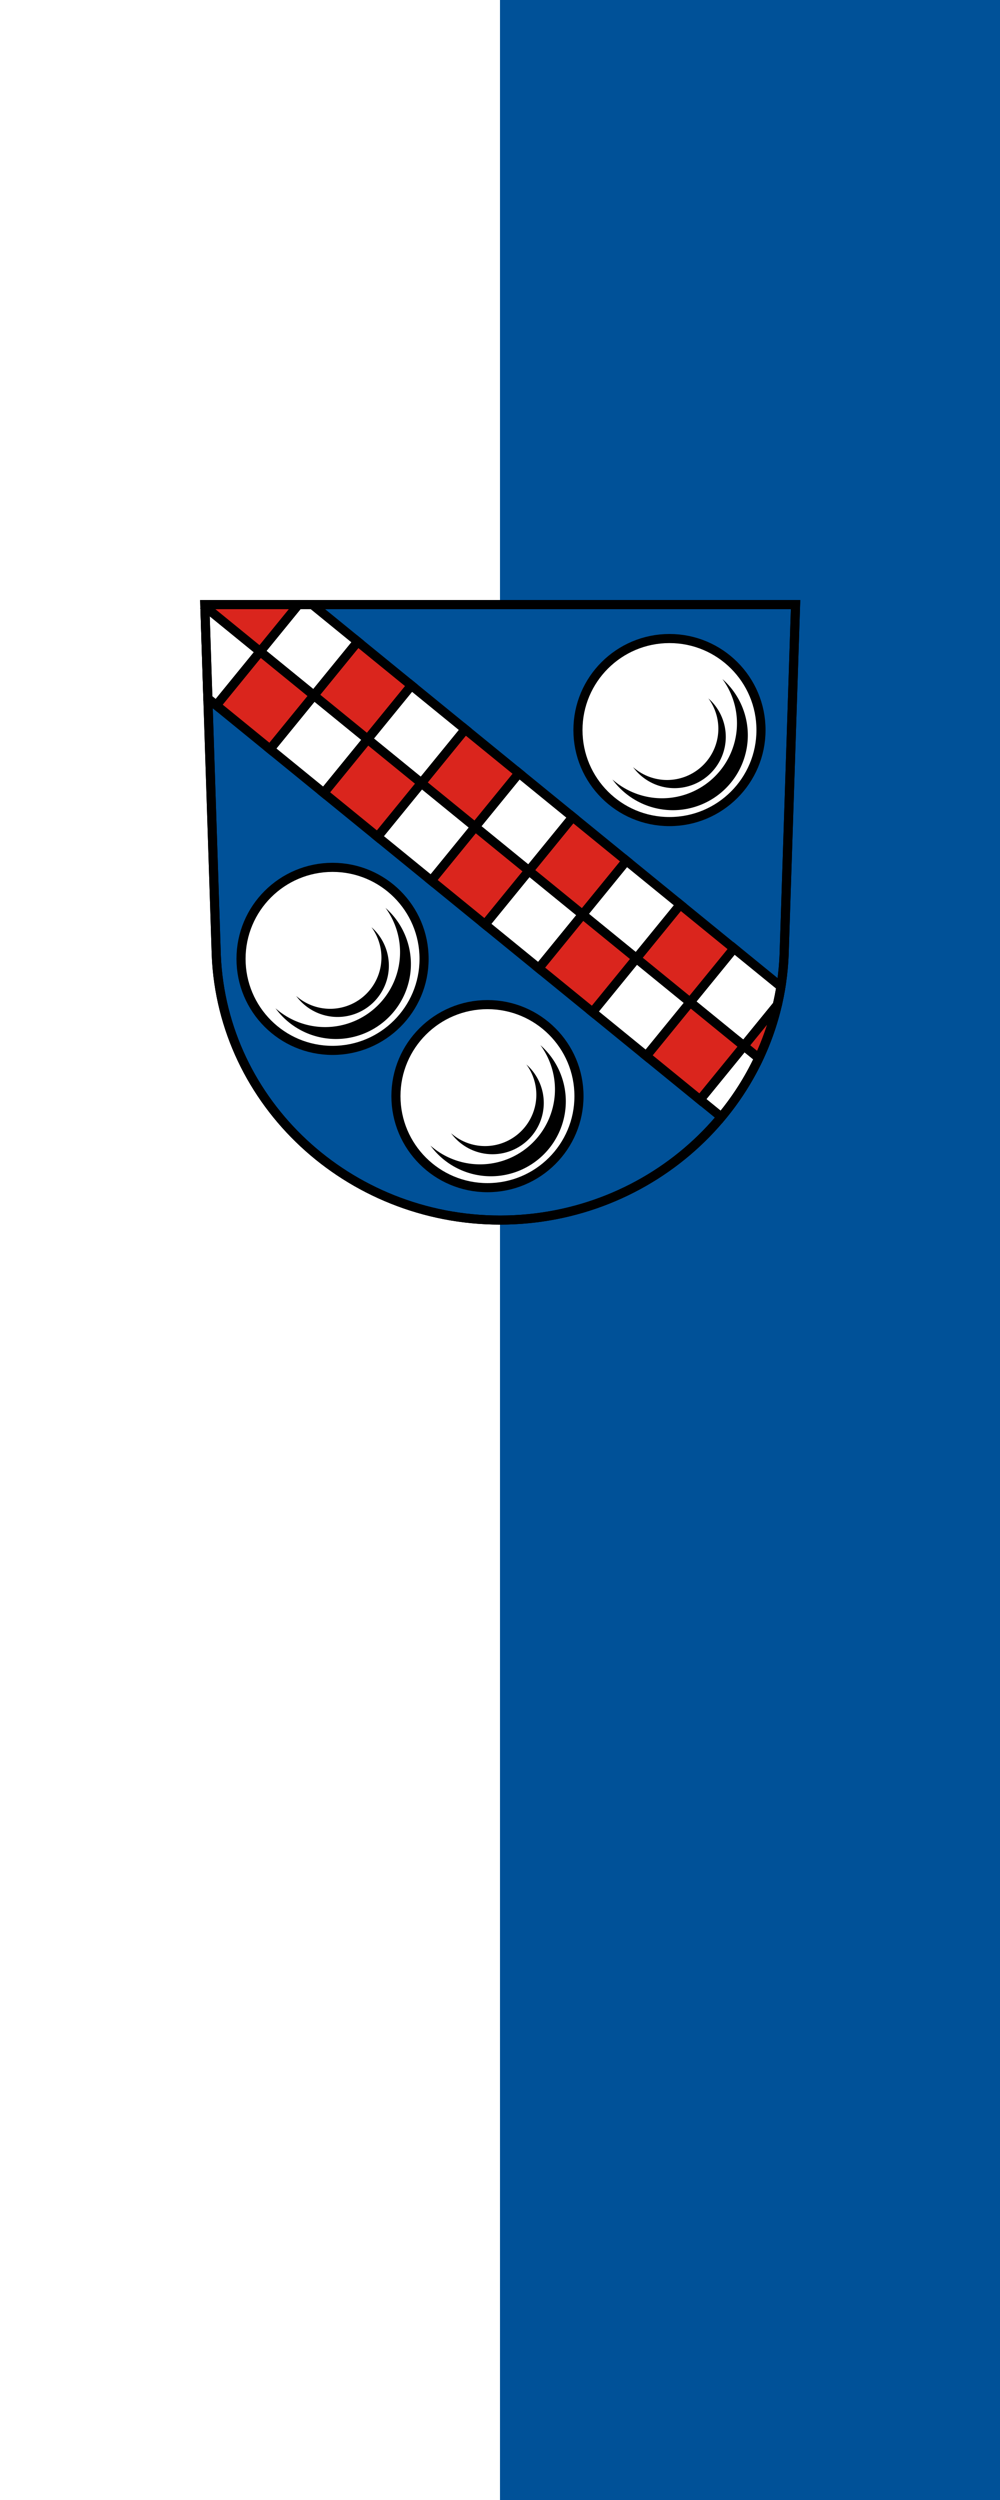 <?xml version="1.0" encoding="UTF-8" standalone="no"?>
<svg
   width="600"
   height="1500"
   viewBox="0 0 599.997 1499.997"
   version="1.1"
   id="svg25517"
   xmlns="http://www.w3.org/2000/svg"
   xmlns:svg="http://www.w3.org/2000/svg">
  <defs
     id="defs25521" />
  <g
     id="g5530"
     transform="matrix(1,0,0,1,893.089,326.774)">
    <path
       id="rect4018"
       style="fill:#ffffff;fill-opacity:1;stroke:none;stroke-width:1;stroke-linecap:round;stroke-linejoin:round;stroke-miterlimit:5;stroke-dasharray:none;stop-color:#000000"
       d="m -893.092,-326.775 h 600 V 1173.225 h -600 z" />
    <path
       id="rect4018-9"
       style="fill:#005198;fill-opacity:1;stroke:none;stroke-width:1;stroke-linecap:round;stroke-linejoin:round;stroke-miterlimit:5;stroke-dasharray:none;stop-color:#000000"
       d="m -593.092,-326.775 h 300 V 1173.225 h -300 z" />
  </g>
  <g
     transform="matrix(0.496,0,0,0.496,136.348,286.754)"
     id="g25515">
    <g
       stroke="#000000"
       stroke-width="11"
       id="g25501">
      <path
         d="m -27.14,153.24 13.876,424.47 c 7.68,178.55 159.42,319.96 343.43,320.06 183.85,-0.219 335.64,-141.68 343.43,-320.06 l 13.876,-424.47 h -357.3 z"
         fill="#03f"
         fill-rule="evenodd"
         id="path25437"
         style="fill:#005198;fill-opacity:1" />
      <g
         stroke-linecap="round"
         id="g25495">
        <g
           transform="matrix(0.632,-0.775,0.775,0.632,0,0)"
           id="g25443">
          <path
             fill="#ffffff"
             d="m -221.53,247.44 h 83.89 v 83.89 h -83.89 z"
             id="path25439" />
          <path
             fill="#f00"
             d="m -137.64,247.44 h 83.89 v 83.89 h -83.89 z"
             id="path25441"
             style="fill:#da251d;fill-opacity:1" />
        </g>
        <path
           d="m 118.9,5.5 -46.29,56.781 65.02,53.01 53.01,-65.02 -54.916,-44.77 h -16.826 z m 526.89,415.85 -53.01,65.02 65.02,53.01 40.39,-49.54 c 1.71,-7.311 3.176,-14.714 4.383,-22.2 z"
           transform="translate(-32.821,147.74)"
           fill="#ffffff"
           id="path25445" />
        <path
           transform="matrix(-0.632,0.775,0.775,0.632,0,0)"
           fill="#f00"
           d="m 137.64,163.54 h 83.89 v 83.89 h -83.89 z"
           id="path25447"
           style="fill:#da251d;fill-opacity:1" />
        <g
           transform="translate(-32.821,147.74)"
           id="g25453">
          <path
             d="M 7.582,9.27 5.875,11.364 9.393,118.984 19.594,127.3 72.604,62.28 7.584,9.27 Z m 650.22,530.11 -53.01,65.02 25.66,20.92 c 18.02,-21.677 33.33,-45.579 45.39,-71.24 l -18.04,-14.703 z"
             fill="#ffffff"
             id="path25449" />
          <path
             d="M 10.656,5.5 7.582,9.27 72.602,62.28 118.892,5.499 H 10.652 Z m 687.54,484.34 -40.39,49.54 18.04,14.703 c 9.583,-20.392 17.13,-41.884 22.354,-64.24 z"
             fill="#f00"
             id="path25451"
             style="fill:#da251d;fill-opacity:1" />
        </g>
        <g
           transform="matrix(0.632,-0.775,0.775,0.632,0,0)"
           id="g25459">
          <path
             fill="#ffffff"
             d="m -221.53,583.01 h 83.89 v 83.89 h -83.89 z"
             id="path25455" />
          <path
             fill="#f00"
             d="m -137.64,583.01 h 83.89 v 83.89 h -83.89 z"
             id="path25457"
             style="fill:#da251d;fill-opacity:1" />
        </g>
        <g
           transform="matrix(-0.632,0.775,0.775,0.632,0,0)"
           id="g25465">
          <path
             fill="#ffffff"
             d="m 53.748,499.12 h 83.89 v 83.89 h -83.89 z"
             id="path25461" />
          <path
             fill="#f00"
             d="m 137.64,499.12 h 83.89 v 83.89 h -83.89 z"
             id="path25463"
             style="fill:#da251d;fill-opacity:1" />
        </g>
        <g
           transform="matrix(0.632,-0.775,0.775,0.632,0,0)"
           id="g25471">
          <path
             fill="#ffffff"
             d="m -221.53,415.22 h 83.89 v 83.89 h -83.89 z"
             id="path25467" />
          <path
             fill="#f00"
             d="m -137.64,415.22 h 83.89 v 83.89 h -83.89 z"
             id="path25469"
             style="fill:#da251d;fill-opacity:1" />
        </g>
        <g
           transform="matrix(-0.632,0.775,0.775,0.632,0,0)"
           id="g25481">
          <path
             fill="#ffffff"
             d="m 53.748,331.33 h 83.89 v 83.89 h -83.89 z"
             id="path25473" />
          <g
             fill="#f00"
             id="g25479"
             style="fill:#da251d;fill-opacity:1">
            <path
               d="m 137.64,331.33 h 83.89 v 83.89 h -83.89 z"
               id="path25475"
               style="fill:#da251d;fill-opacity:1" />
            <path
               d="m 137.64,834.69 h 83.89 v 83.89 h -83.89 z"
               id="path25477"
               style="fill:#da251d;fill-opacity:1" />
          </g>
        </g>
        <g
           transform="matrix(0.632,-0.775,0.775,0.632,0,0)"
           id="g25487">
          <path
             fill="#ffffff"
             d="m -221.53,750.8 h 83.89 v 83.89 h -83.89 z"
             id="path25483" />
          <path
             fill="#f00"
             d="m -137.64,750.8 h 83.89 v 83.89 h -83.89 z"
             id="path25485"
             style="fill:#da251d;fill-opacity:1" />
        </g>
        <g
           transform="matrix(-0.632,0.775,0.775,0.632,0,0)"
           id="g25493">
          <path
             fill="#ffffff"
             d="m 53.748,666.9 h 83.89 v 83.89 h -83.89 z"
             id="path25489" />
          <path
             fill="#f00"
             d="m 137.64,666.9 h 83.89 v 83.89 h -83.89 z"
             id="path25491"
             style="fill:#da251d;fill-opacity:1" />
        </g>
      </g>
      <path
         d="m -27.14,153.24 13.876,424.47 c 7.68,178.55 159.42,319.96 343.43,320.06 183.85,-0.219 335.64,-141.68 343.43,-320.06 l 13.876,-424.47 h -357.3 z"
         fill="none"
         fill-rule="evenodd"
         id="path25497" />
      <circle
         cx="534.95"
         cy="305"
         r="110.71"
         fill="#ffffff"
         stroke-linecap="round"
         id="circle25499" />
    </g>
    <path
       d="m 598.989,243.296 a 90.694,90.694 0 0 1 17.613,53.527 90.694,90.694 0 0 1 -90.693,90.693 90.694,90.694 0 0 1 -59.959,-22.756 90.694,90.694 0 0 0 73.086,37.174 90.694,90.694 0 0 0 90.693,-90.693 90.694,90.694 0 0 0 -30.74,-67.945 m -16.971,23.373 a 62.093,62.093 0 0 1 12.059,36.648 62.093,62.093 0 0 1 -62.094,62.094 62.093,62.093 0 0 1 -41.051,-15.58 62.093,62.093 0 0 0 50.039,25.451 62.093,62.093 0 0 0 62.094,-62.094 62.093,62.093 0 0 0 -21.047,-46.52"
       id="path25503" />
    <g
       transform="translate(812.05)"
       id="g25513">
      <circle
         r="110.71"
         cy="581.79"
         cx="-684.67"
         fill="#ffffff"
         stroke="#000000"
         stroke-linecap="round"
         stroke-width="11"
         id="circle25505" />
      <path
         d="m -620.625,520.086 a 90.694,90.694 0 0 1 17.613,53.527 90.694,90.694 0 0 1 -90.693,90.693 90.694,90.694 0 0 1 -59.959,-22.756 90.694,90.694 0 0 0 73.086,37.174 90.694,90.694 0 0 0 90.693,-90.693 90.694,90.694 0 0 0 -30.74,-67.945 m -16.971,23.373 a 62.093,62.093 0 0 1 12.059,36.648 62.093,62.093 0 0 1 -62.094,62.094 62.093,62.093 0 0 1 -41.051,-15.58 62.093,62.093 0 0 0 50.039,25.451 62.093,62.093 0 0 0 62.094,-62.094 62.093,62.093 0 0 0 -21.047,-46.52"
         id="path25507" />
      <circle
         r="110.71"
         cy="747.84"
         cx="-497.28"
         fill="#ffffff"
         stroke="#000000"
         stroke-linecap="round"
         stroke-width="11"
         id="circle25509" />
      <path
         d="m -433.234,686.137 a 90.694,90.694 0 0 1 17.613,53.527 90.694,90.694 0 0 1 -90.693,90.693 90.694,90.694 0 0 1 -59.959,-22.756 90.694,90.694 0 0 0 73.086,37.174 90.694,90.694 0 0 0 90.693,-90.693 90.694,90.694 0 0 0 -30.74,-67.945 m -16.971,23.373 a 62.093,62.093 0 0 1 12.059,36.648 62.093,62.093 0 0 1 -62.094,62.094 62.093,62.093 0 0 1 -41.051,-15.58 62.093,62.093 0 0 0 50.039,25.451 62.093,62.093 0 0 0 62.094,-62.094 62.093,62.093 0 0 0 -21.047,-46.52"
         id="path25511" />
    </g>
  </g>
</svg>
